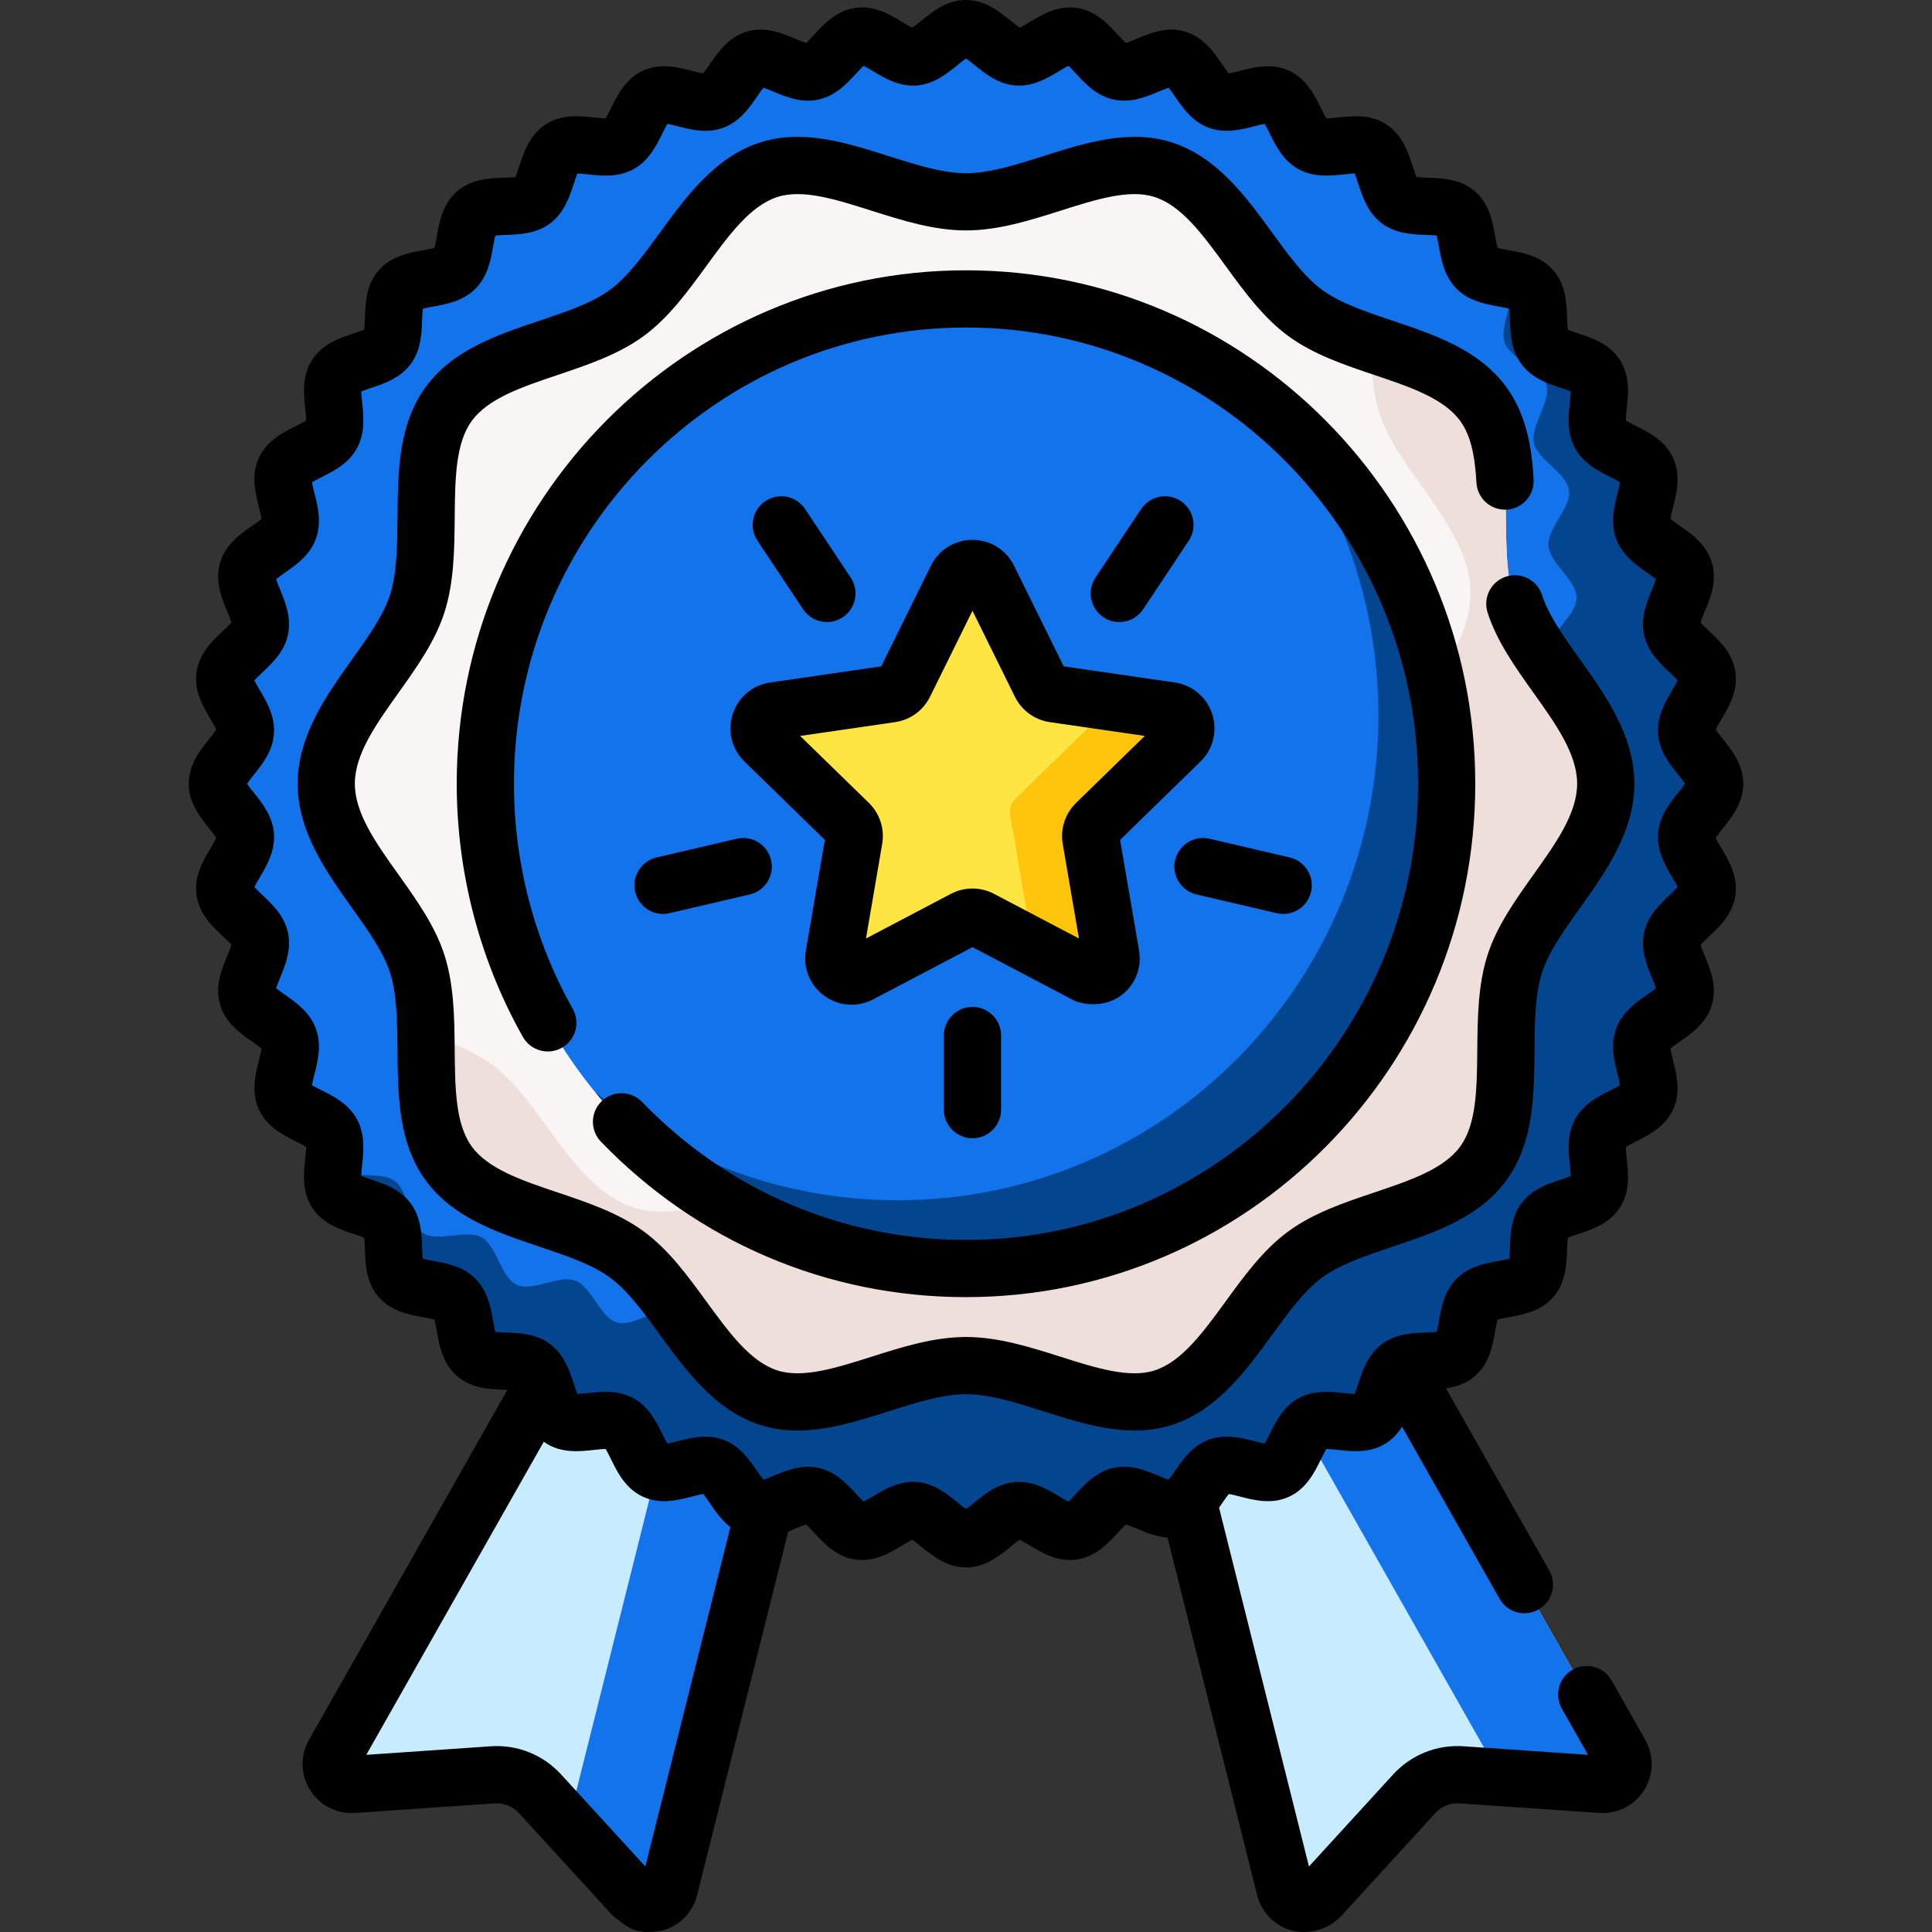 <?xml version="1.0"?>
<svg xmlns="http://www.w3.org/2000/svg" id="Capa_1" enable-background="new 0 0 512 512" height="512px" viewBox="0 0 512 512" width="512px" class=""><rect x="0" y="0" width="512" height="512" fill="#333333" stroke="none"/><g><g><g><path d="m215.705 347.498-49.489-19.802-77.733 137.127c-2.127 3.753.776 8.365 5.08 8.069l36.987-2.543c4.738-.326 9.366 1.526 12.571 5.03l25.024 27.355c2.912 3.183 8.195 1.847 9.244-2.337z" fill="#e28086" data-original="#E28086" class="active-path" style="fill:#C7EBFF" data-old_color="#e28086"/></g><g><g><path d="m187.422 336.181-36.909 147.279 17.631 19.274c2.912 3.183 8.195 1.847 9.244-2.338l38.317-152.898z" fill="#da4a54" data-original="#DA4A54" class="" style="fill:#1273EB" data-old_color="#da4a54"/></g></g><g><path d="m302.197 347.498 49.489-19.802 77.732 137.127c2.127 3.753-.776 8.365-5.08 8.069l-36.987-2.543c-4.738-.326-9.366 1.526-12.571 5.03l-25.024 27.355c-2.912 3.183-8.195 1.847-9.244-2.337z" fill="#e28086" data-original="#E28086" class="active-path" style="fill:#C7EBFF" data-old_color="#e28086"/></g><g><g><path d="m429.418 464.822-77.732-137.127-28.676 11.475 74.767 131.896 26.561 1.826c4.305.295 7.208-4.317 5.08-8.07z" fill="#da4a54" data-original="#DA4A54" class="" style="fill:#1273EB" data-old_color="#da4a54"/></g></g><g><path d="m454.4 207.692c0 4.717-7.117 9.148-7.441 13.782-.329 4.7 6.097 10.097 5.447 14.7-.658 4.66-8.327 8.029-9.303 12.578-.987 4.596 4.609 10.863 3.31 15.333-1.31 4.509-9.378 6.735-10.994 11.103-1.627 4.399 3.02 11.41 1.096 15.653-1.935 4.266-10.235 5.305-12.457 9.401-2.231 4.113 1.376 11.723-1.132 15.651-2.515 3.94-10.878 3.776-13.658 7.516-2.785 3.747-.286 11.797-3.324 15.33-3.041 3.536-11.295 2.18-14.576 5.488-3.28 3.309-1.935 11.634-5.441 14.701-3.503 3.064-11.484.543-15.199 3.352-3.708 2.804-3.546 11.238-7.452 13.775-3.894 2.529-11.439-1.109-15.517 1.142-4.061 2.241-5.091 10.613-9.32 12.564-4.207 1.941-11.158-2.747-15.519-1.106-4.331 1.63-6.538 9.767-11.008 11.089-4.432 1.31-10.645-4.334-15.202-3.339-4.51.985-7.85 8.719-12.47 9.383-4.564.656-9.915-5.825-14.575-5.494-4.594.327-8.987 7.506-13.664 7.506-4.676 0-9.07-7.179-13.664-7.506-4.66-.331-10.01 6.15-14.574 5.494-4.62-.664-7.961-8.398-12.47-9.383-4.557-.995-10.77 4.649-15.202 3.338-4.47-1.322-6.678-9.459-11.009-11.089-4.361-1.641-11.313 3.046-15.52 1.105-4.23-1.952-5.26-10.324-9.321-12.565-4.078-2.251-11.623 1.387-15.517-1.142-3.906-2.537-3.744-10.972-7.452-13.776-3.715-2.81-11.696-.289-15.199-3.353-3.506-3.067-2.161-11.393-5.441-14.701-3.28-3.309-11.535-1.952-14.576-5.488-3.038-3.533-.538-11.583-3.324-15.33-2.78-3.74-11.142-3.576-13.658-7.516-2.508-3.928 1.099-11.538-1.132-15.651-2.222-4.096-10.522-5.135-12.457-9.401-1.924-4.243 2.723-11.254 1.096-15.653-1.616-4.368-9.683-6.595-10.994-11.103-1.299-4.47 4.297-10.737 3.31-15.333-.976-4.549-8.645-7.917-9.303-12.577-.65-4.603 5.775-10 5.447-14.7-.324-4.634-7.441-9.065-7.441-13.781 0-4.717 7.117-9.148 7.441-13.782.329-4.7-6.097-10.097-5.447-14.7.658-4.66 8.327-8.029 9.303-12.578.987-4.596-4.609-10.863-3.31-15.333 1.311-4.509 9.378-6.735 10.994-11.104 1.627-4.399-3.02-11.41-1.096-15.653 1.935-4.266 10.235-5.305 12.457-9.401 2.231-4.113-1.376-11.723 1.132-15.651 2.515-3.94 10.878-3.776 13.658-7.516 2.785-3.747.286-11.797 3.324-15.33 3.041-3.536 11.295-2.18 14.576-5.488 3.28-3.308 1.935-11.634 5.441-14.701 3.503-3.064 11.484-.543 15.199-3.352 3.708-2.804 3.546-11.238 7.452-13.775 3.894-2.529 11.439 1.109 15.517-1.142 4.061-2.241 5.091-10.613 9.32-12.564 4.207-1.941 11.158 2.747 15.519 1.106 4.331-1.63 6.538-9.767 11.008-11.089 4.432-1.31 10.645 4.334 15.202 3.339 4.51-.985 7.85-8.719 12.47-9.383 4.564-.656 9.915 5.825 14.575 5.494 4.594-.327 8.987-7.506 13.664-7.506 4.676 0 9.07 7.179 13.664 7.506 4.66.331 10.01-6.15 14.574-5.494 4.62.664 7.961 8.398 12.47 9.383 4.557.995 10.77-4.649 15.202-3.338 4.47 1.322 6.678 9.459 11.009 11.089 4.361 1.641 11.313-3.046 15.52-1.105 4.23 1.952 5.26 10.324 9.321 12.565 4.078 2.251 11.623-1.387 15.517 1.142 3.906 2.537 3.744 10.972 7.452 13.776 3.715 2.81 11.696.289 15.199 3.353 3.506 3.067 2.161 11.393 5.441 14.701 3.28 3.309 11.535 1.952 14.576 5.488 3.038 3.533.538 11.583 3.324 15.33 2.78 3.74 11.142 3.576 13.658 7.516 2.508 3.928-1.099 11.537 1.132 15.65 2.222 4.096 10.522 5.135 12.457 9.401 1.924 4.243-2.723 11.254-1.096 15.653 1.616 4.368 9.683 6.595 10.994 11.103 1.299 4.47-4.297 10.737-3.31 15.333.976 4.549 8.645 7.917 9.303 12.577.65 4.603-5.775 10-5.447 14.7.323 4.635 7.441 9.066 7.441 13.783z" fill="#da4a54" data-original="#DA4A54" class="" style="fill:#1273EB" data-old_color="#da4a54"/></g><g><g><path d="m454.4 207.692c0-4.717-7.118-9.148-7.441-13.781-.329-4.7 6.097-10.097 5.447-14.7-.658-4.66-8.327-8.029-9.303-12.577-.987-4.596 4.609-10.863 3.31-15.333-1.31-4.509-9.378-6.735-10.994-11.103-1.627-4.398 3.02-11.41 1.096-15.653-1.935-4.266-10.235-5.305-12.457-9.401-2.231-4.113 1.376-11.722-1.132-15.651-2.515-3.939-10.878-3.776-13.658-7.516-2.786-3.747-.286-11.797-3.324-15.33-1.485-1.727-4.216-2.287-7.002-2.793.398.433.729.9.963 1.416 1.924 4.243-2.723 11.255-1.096 15.653 1.616 4.368 9.683 6.595 10.994 11.103 1.299 4.47-4.297 10.737-3.31 15.333.976 4.548 8.645 7.917 9.303 12.577.65 4.603-5.775 10-5.447 14.7.324 4.634 7.441 9.065 7.441 13.781 0 4.717-7.118 9.148-7.441 13.782-.329 4.7 6.097 10.097 5.447 14.7-.659 4.66-8.327 8.029-9.303 12.578-.987 4.596 4.609 10.863 3.31 15.333-1.31 4.509-9.378 6.736-10.994 11.104-1.627 4.399 3.02 11.41 1.096 15.653-1.935 4.267-10.235 5.305-12.457 9.401-2.231 4.113 1.376 11.723-1.132 15.651-2.515 3.94-10.878 3.776-13.658 7.516-2.785 3.747-.286 11.797-3.324 15.33-3.041 3.536-11.295 2.18-14.576 5.488-3.28 3.308-1.935 11.634-5.441 14.701-3.503 3.064-11.484.543-15.199 3.352-3.708 2.804-3.546 11.239-7.452 13.776-3.894 2.529-11.439-1.109-15.517 1.142-4.061 2.241-5.091 10.613-9.32 12.564-4.207 1.941-11.158-2.747-15.519-1.106-4.331 1.63-6.538 9.767-11.008 11.089-4.432 1.31-10.645-4.334-15.202-3.339-4.51.985-7.85 8.719-12.47 9.383-4.564.656-9.915-5.825-14.575-5.494-4.594.327-8.987 7.505-13.663 7.505s-9.07-7.179-13.664-7.505c-4.66-.331-10.011 6.15-14.574 5.494-4.62-.664-7.96-8.398-12.47-9.384-4.557-.995-10.77 4.649-15.202 3.339-4.47-1.322-6.678-9.459-11.009-11.089-4.361-1.641-11.313 3.046-15.519 1.105-4.23-1.951-5.26-10.324-9.321-12.565-4.078-2.251-11.623 1.387-15.517-1.142-3.906-2.537-3.744-10.972-7.452-13.776-3.715-2.809-11.696-.289-15.199-3.353-.426-.373-.778-.826-1.078-1.335-.301 2.845-.539 5.651.688 7.574 2.515 3.94 10.878 3.776 13.658 7.516 2.785 3.747.286 11.797 3.324 15.33 3.041 3.537 11.295 2.18 14.576 5.489 3.28 3.308 1.935 11.634 5.441 14.701 3.503 3.064 11.484.543 15.199 3.353 3.708 2.804 3.546 11.239 7.452 13.776 3.894 2.529 11.439-1.108 15.517 1.142 4.061 2.241 5.091 10.613 9.321 12.565 4.207 1.941 11.158-2.747 15.52-1.105 4.331 1.63 6.538 9.767 11.009 11.089 4.432 1.31 10.645-4.334 15.202-3.339 4.51.985 7.85 8.719 12.47 9.384 4.564.656 9.914-5.825 14.574-5.494 4.594.327 8.987 7.505 13.664 7.505 4.676 0 9.07-7.179 13.663-7.505 4.66-.331 10.011 6.15 14.575 5.494 4.62-.664 7.96-8.398 12.47-9.383 4.557-.995 10.77 4.649 15.202 3.339 4.47-1.322 6.678-9.459 11.008-11.089 4.361-1.641 11.313 3.046 15.519 1.106 4.23-1.951 5.26-10.323 9.32-12.564 4.078-2.251 11.622 1.388 15.517-1.142 3.906-2.537 3.744-10.971 7.452-13.776 3.715-2.809 11.696-.288 15.199-3.352 3.506-3.067 2.161-11.393 5.441-14.701 3.28-3.309 11.535-1.952 14.576-5.488 3.038-3.533.539-11.583 3.324-15.33 2.78-3.74 11.143-3.576 13.658-7.516 2.508-3.928-1.099-11.538 1.132-15.651 2.222-4.096 10.522-5.135 12.457-9.401 1.924-4.243-2.723-11.255-1.096-15.653 1.616-4.368 9.684-6.595 10.994-11.104 1.299-4.47-4.297-10.737-3.31-15.333.976-4.549 8.645-7.918 9.303-12.578.65-4.603-5.775-10-5.447-14.7.323-4.634 7.441-9.065 7.441-13.782z" fill="#d82e3d" data-original="#D82E3D" class="" style="fill:#04458F" data-old_color="#d82e3d"/></g></g><g><path d="m425.538 207.692c0 17.541-18.994 31.841-24.09 47.669-5.281 16.404 1.57 39.198-8.282 52.853-9.951 13.791-33.627 14.215-47.3 24.252-13.538 9.937-21.2 32.574-37.464 37.9-15.693 5.139-35.011-8.464-52.402-8.464s-36.71 13.603-52.402 8.464c-16.264-5.326-23.926-27.963-37.464-37.9-13.673-10.037-37.35-10.461-47.3-24.252-9.852-13.654-3.001-36.448-8.282-52.853-5.095-15.828-24.09-30.128-24.09-47.669s18.994-31.841 24.09-47.669c5.281-16.404-1.57-39.198 8.282-52.853 9.951-13.791 33.627-14.215 47.3-24.252 13.538-9.937 21.2-32.574 37.464-37.9 15.693-5.139 35.011 8.464 52.402 8.464s36.71-13.603 52.402-8.464c16.264 5.326 23.926 27.963 37.464 37.9 13.673 10.037 37.35 10.461 47.3 24.252 9.852 13.654 3.001 36.448 8.282 52.853 5.096 15.828 24.09 30.127 24.09 47.669z" fill="#f9f5f5" data-original="#F9F5F5"/></g><g><path d="m401.449 160.023c-5.281-16.404 1.57-39.198-8.282-52.853-6.395-8.863-18.457-12.206-29.891-16.127.119 6.52.501 12.916 2.317 18.556 5.095 15.828 24.09 30.127 24.09 47.669 0 17.541-18.994 31.841-24.09 47.669-5.281 16.404 1.57 39.198-8.282 52.853-9.951 13.791-33.627 14.215-47.3 24.252-13.538 9.937-21.199 32.574-37.464 37.9-15.693 5.139-35.011-8.464-52.402-8.464s-36.709 13.603-52.402 8.464c-16.264-5.326-23.926-27.963-37.464-37.9-4.886-3.587-11.051-5.945-17.41-8.125.228 12.443-.499 25.337 5.966 34.297 9.951 13.791 33.627 14.215 47.3 24.252 13.538 9.937 21.2 32.574 37.464 37.901 15.692 5.139 35.011-8.464 52.402-8.464s36.71 13.603 52.402 8.464c16.264-5.326 23.926-27.963 37.464-37.9 13.673-10.037 37.349-10.461 47.3-24.251 9.852-13.655 3.001-36.449 8.282-52.853 5.095-15.828 24.09-30.128 24.09-47.669s-18.995-31.843-24.09-47.671z" fill="#eedfda" data-original="#EEDFDA"/></g><g><ellipse cx="256" cy="207.692" fill="#da4a54" rx="127.381" ry="128.48" data-original="#DA4A54" class="" style="fill:#1273EB" data-old_color="#da4a54"/></g><g><path d="m336.214 107.891c18.163 22.206 29.074 50.672 29.074 81.708 0 70.957-57.03 128.48-127.381 128.48-30.404 0-58.314-10.75-80.214-28.679 23.364 28.564 58.727 46.771 98.307 46.771 70.35 0 127.381-57.522 127.381-128.48 0-40.291-18.393-76.244-47.167-99.8z" fill="#d82e3d" data-original="#D82E3D" class="" style="fill:#04458F" data-old_color="#d82e3d"/></g><g><path d="m261.929 153.275 13.832 28.027c.685 1.388 2.009 2.35 3.541 2.573l30.93 4.494c3.858.561 5.398 5.302 2.607 8.023l-22.381 21.816c-1.109 1.081-1.614 2.637-1.353 4.163l5.283 30.805c.659 3.842-3.374 6.772-6.824 4.958l-27.664-14.544c-1.37-.72-3.007-.72-4.377 0l-27.664 14.544c-3.451 1.814-7.483-1.116-6.824-4.958l5.283-30.805c.262-1.526-.244-3.083-1.353-4.163l-22.381-21.816c-2.792-2.721-1.251-7.462 2.607-8.023l30.93-4.494c1.532-.223 2.856-1.185 3.541-2.573l13.832-28.027c1.725-3.496 6.71-3.496 8.435 0z" fill="#ffe541" data-original="#FFE541"/></g><g><g><path d="m312.839 196.392c2.792-2.721 1.251-7.462-2.607-8.023l-17.44-2.534c.214 1.402-.185 2.909-1.363 4.057l-22.381 21.816c-1.109 1.081-1.615 2.637-1.353 4.163l5.283 30.805c.221 1.288-.093 2.468-.728 3.407l15.314 8.051c3.451 1.814 7.483-1.116 6.824-4.958l-5.284-30.805c-.262-1.526.244-3.083 1.353-4.163z" fill="#ffc50d" data-original="#FFC50D"/></g></g><g><path d="m454.688 222.035c.443-.7 1.283-1.75 1.883-2.5 2.409-3.013 5.409-6.761 5.409-11.843s-3-8.831-5.41-11.845c-.599-.749-1.439-1.798-1.882-2.498.342-.772 1.047-1.964 1.55-2.814 1.949-3.299 4.377-7.406 3.673-12.385-.711-5.033-4.209-8.318-7.019-10.957-.699-.656-1.678-1.576-2.216-2.205.231-.812.758-2.092 1.134-3.003 1.465-3.549 3.287-7.967 1.882-12.802-1.419-4.88-5.348-7.625-8.506-9.831-.784-.548-1.881-1.315-2.503-1.86.114-.837.452-2.174.694-3.126.946-3.727 2.122-8.365.041-12.952-2.099-4.627-6.378-6.779-9.817-8.507-.851-.427-2.04-1.026-2.733-1.475-.006-.844.14-2.207.244-3.18.408-3.827.916-8.59-1.797-12.84-2.732-4.28-7.273-5.794-10.921-7.011-.899-.3-2.156-.719-2.906-1.063-.122-.834-.17-2.195-.203-3.169-.135-3.85-.303-8.64-3.592-12.466-3.311-3.85-8.019-4.7-11.802-5.384-.928-.167-2.224-.402-3.016-.634-.236-.807-.472-2.138-.641-3.089-.674-3.796-1.513-8.521-5.315-11.847-3.82-3.341-8.601-3.512-12.444-3.649-.939-.034-2.25-.08-3.067-.196-.344-.765-.762-2.037-1.06-2.947-1.203-3.668-2.7-8.232-6.941-10.986-4.256-2.766-9.014-2.249-12.836-1.834-.932.102-2.233.242-3.059.245-.446-.707-1.033-1.895-1.454-2.747-1.712-3.464-3.841-7.774-8.441-9.896-4.605-2.125-9.239-.93-12.963.032-.908.234-2.174.561-2.993.683-.539-.634-1.282-1.716-1.815-2.492-2.189-3.186-4.914-7.152-9.785-8.593-4.858-1.436-9.267.417-12.811 1.904-.867.364-2.075.872-2.87 1.111-.62-.549-1.501-1.503-2.134-2.188-2.624-2.844-5.89-6.381-10.928-7.106-5-.713-9.096 1.744-12.388 3.724-.809.487-1.937 1.165-2.694 1.518-.687-.454-1.684-1.265-2.402-1.849-3.002-2.444-6.737-5.483-11.834-5.483s-8.832 3.04-11.833 5.482c-.717.583-1.714 1.395-2.401 1.849-.757-.353-1.885-1.031-2.695-1.518-3.292-1.979-7.387-4.444-12.389-3.724-5.037.725-8.302 4.262-10.926 7.105-.633.686-1.514 1.641-2.134 2.189-.796-.241-2.005-.748-2.871-1.111-3.545-1.488-7.956-3.336-12.81-1.904-4.871 1.44-7.596 5.407-9.785 8.594-.533.776-1.276 1.858-1.815 2.491-.819-.122-2.086-.449-2.994-.684-3.722-.959-8.358-2.153-12.96-.033-4.602 2.123-6.731 6.434-8.441 9.897-.421.852-1.009 2.04-1.455 2.747-.826-.003-2.126-.144-3.059-.245-3.823-.416-8.581-.932-12.835 1.833-4.242 2.755-5.739 7.319-6.941 10.986-.299.911-.716 2.183-1.061 2.948-.817.115-2.128.163-3.067.196-3.842.136-8.623.307-12.443 3.648-3.801 3.325-4.641 8.05-5.315 11.846-.169.952-.406 2.282-.642 3.09-.792.232-2.088.467-3.016.634-3.783.684-8.493 1.535-11.803 5.384-3.288 3.825-3.456 8.616-3.591 12.466-.034.972-.081 2.333-.203 3.168-.751.344-2.008.764-2.906 1.063-3.648 1.217-8.19 2.732-10.923 7.013-2.711 4.248-2.204 9.011-1.795 12.838.104.973.249 2.337.244 3.181-.694.449-1.884 1.047-2.735 1.475-3.438 1.728-7.718 3.879-9.815 8.505-2.082 4.59-.905 9.228.04 12.955.241.954.58 2.289.693 3.126-.621.545-1.718 1.312-2.503 1.86-3.157 2.206-7.087 4.952-8.505 9.832-1.405 4.834.418 9.251 1.881 12.8.376.912.904 2.192 1.134 3.004-.537.63-1.517 1.55-2.216 2.206-2.81 2.638-6.308 5.923-7.019 10.957-.704 4.979 1.723 9.086 3.673 12.385.502.85 1.207 2.042 1.55 2.814-.443.7-1.283 1.749-1.882 2.498-2.41 3.014-5.41 6.762-5.41 11.845 0 5.081 3 8.83 5.409 11.843.6.749 1.44 1.8 1.883 2.5-.343.771-1.047 1.963-1.55 2.813-1.949 3.3-4.377 7.406-3.673 12.385.711 5.033 4.209 8.318 7.019 10.956.699.656 1.678 1.575 2.216 2.205-.23.812-.758 2.092-1.134 3.003-1.465 3.55-3.287 7.969-1.881 12.8 1.417 4.881 5.347 7.627 8.505 9.834.784.548 1.881 1.315 2.503 1.86-.114.837-.452 2.174-.694 3.127-.946 3.726-2.121 8.364-.04 12.952 2.098 4.626 6.377 6.777 9.815 8.506.851.427 2.041 1.026 2.735 1.475.005.843-.14 2.207-.245 3.18-.408 3.827-.916 8.59 1.796 12.838 2.733 4.281 7.274 5.796 10.922 7.013.899.3 2.156.719 2.906 1.063.122.834.17 2.195.203 3.168.135 3.85.303 8.641 3.593 12.467 3.31 3.85 8.017 4.699 11.8 5.383.928.168 2.225.402 3.016.635.236.807.472 2.137.641 3.089.675 3.796 1.514 8.521 5.315 11.846 3.821 3.342 8.602 3.513 12.444 3.649.289.01.614.023.948.037l-52.586 92.765c-2.363 4.168-2.245 9.276.308 13.33 2.554 4.054 7.09 6.374 11.887 6.04l36.987-2.543c2.444-.165 4.802.774 6.457 2.584l25.023 27.355c4.079 2.874 5.275 4.983 12.772 3.827 4.644-1.175 8.254-4.79 9.42-9.438l24.149-96.364c.643-.253 1.265-.513 1.86-.763.867-.364 2.076-.872 2.871-1.111.62.549 1.501 1.503 2.134 2.188 2.624 2.844 5.89 6.381 10.926 7.105 4.994.718 9.098-1.744 12.39-3.724.809-.486 1.937-1.164 2.693-1.517.688.454 1.685 1.265 2.403 1.85 3.001 2.442 6.735 5.481 11.832 5.481s8.831-3.039 11.832-5.481c.718-.584 1.716-1.396 2.403-1.85.756.353 1.884 1.031 2.694 1.518 3.292 1.979 7.394 4.438 12.388 3.723 5.037-.724 8.303-4.261 10.927-7.105.633-.685 1.514-1.64 2.134-2.188.796.24 2.004.747 2.87 1.11 2.375.997 5.142 2.152 8.168 2.377l23.745 94.752c1.165 4.647 4.774 8.263 9.419 9.437 3.48.79 8.612.346 12.772-3.827l25.022-27.355c1.657-1.81 4.018-2.749 6.458-2.584l36.988 2.543c4.765.325 9.335-1.986 11.886-6.04 2.553-4.054 2.671-9.162.308-13.331l-8.928-15.749c-2.066-3.642-6.69-4.922-10.334-2.856-3.641 2.065-4.921 6.691-2.856 10.334l6.939 12.24-32.963-2.266c-7.08-.494-13.893 2.238-18.685 7.476l-22.301 24.379-23.827-95.085c.27-.384.532-.764.785-1.133.533-.777 1.276-1.859 1.815-2.492.819.122 2.086.449 2.994.684 3.723.96 8.358 2.155 12.96.033 4.602-2.123 6.731-6.434 8.441-9.897.421-.852 1.009-2.041 1.455-2.747.827.002 2.127.143 3.06.245 3.821.413 8.58.929 12.834-1.833 1.819-1.181 3.131-2.696 4.134-4.329l25.845 45.593c1.396 2.462 3.96 3.844 6.602 3.844 1.266 0 2.551-.318 3.731-.987 3.642-2.064 4.922-6.69 2.857-10.333l-27.363-48.27c2.638-.385 5.355-1.239 7.707-3.296 3.802-3.325 4.641-8.051 5.316-11.847.169-.952.405-2.281.641-3.089.792-.232 2.088-.467 3.016-.634 3.783-.684 8.493-1.535 11.803-5.385 3.288-3.826 3.456-8.616 3.591-12.466.034-.972.081-2.333.203-3.168.751-.344 2.008-.763 2.907-1.063 3.648-1.217 8.189-2.731 10.921-7.011 2.713-4.25 2.205-9.013 1.797-12.841-.104-.973-.25-2.336-.244-3.18.693-.449 1.883-1.047 2.734-1.475 3.439-1.727 7.718-3.878 9.817-8.506 2.08-4.589.903-9.227-.041-12.953-.242-.953-.581-2.29-.694-3.126.622-.545 1.719-1.312 2.502-1.86 3.158-2.207 7.088-4.953 8.506-9.832 1.406-4.835-.418-9.253-1.881-12.803-.376-.911-.903-2.189-1.134-3.002.538-.63 1.517-1.549 2.216-2.205 2.811-2.639 6.308-5.924 7.019-10.956.704-4.98-1.723-9.086-3.673-12.385-.502-.851-1.207-2.044-1.549-2.815zm-283.672 272.606-22.302-24.379c-4.793-5.238-11.604-7.969-18.684-7.476l-32.963 2.266 47.04-82.982c.161.116.319.233.489.344 4.254 2.763 9.01 2.249 12.834 1.832.933-.101 2.233-.242 3.06-.245.446.707 1.033 1.895 1.454 2.748 1.712 3.464 3.841 7.774 8.443 9.897 4.605 2.124 9.237.927 12.96-.033.908-.235 2.175-.562 2.994-.684.539.634 1.282 1.717 1.815 2.492 1.423 2.072 3.077 4.47 5.396 6.292zm273.716-284.577c-2.234 2.792-5.014 6.267-5.336 10.88-.326 4.657 1.955 8.517 3.789 11.619.443.75 1.046 1.771 1.411 2.521-.563.625-1.441 1.45-2.085 2.054-2.606 2.448-5.849 5.494-6.823 10.023-.976 4.551.731 8.691 2.104 12.019.334.808.788 1.911 1.043 2.709-.644.534-1.62 1.216-2.336 1.717-2.934 2.049-6.584 4.6-8.194 8.953-1.613 4.36-.511 8.7.373 12.187.215.85.509 2.007.648 2.835-.71.432-1.762.961-2.535 1.349-3.201 1.609-7.184 3.611-9.402 7.699-2.214 4.082-1.739 8.534-1.358 12.111.094.872.22 2.057.241 2.898-.761.324-1.867.692-2.68.963-3.401 1.135-7.634 2.547-10.413 6.285-2.771 3.726-2.927 8.202-3.053 11.798-.031.873-.072 2.06-.169 2.895-.796.209-1.932.415-2.768.566-3.532.639-7.926 1.432-11.21 4.745-3.267 3.296-4.05 7.704-4.68 11.247-.152.856-.358 2.019-.571 2.832-.814.092-1.957.133-2.8.163-3.588.127-8.055.286-11.778 3.102-3.702 2.799-5.096 7.053-6.217 10.47-.269.821-.635 1.936-.957 2.71-.817-.027-1.944-.149-2.776-.24-3.574-.389-8.021-.869-12.109 1.388-4.062 2.241-6.042 6.251-7.634 9.474-.38.77-.895 1.813-1.323 2.532-.802-.145-1.892-.425-2.698-.634-3.482-.898-7.818-2.019-12.192-.371-4.339 1.633-6.869 5.315-8.902 8.275-.484.705-1.139 1.658-1.662 2.308-.773-.26-1.804-.693-2.569-1.014-3.32-1.393-7.449-3.127-12.025-2.13-4.528.989-7.555 4.269-9.988 6.905-.577.627-1.36 1.474-1.969 2.041-.726-.369-1.683-.944-2.392-1.37-3.093-1.86-6.945-4.172-11.615-3.842-4.624.329-8.084 3.145-10.864 5.407-.668.544-1.576 1.283-2.262 1.756-.686-.473-1.594-1.212-2.262-1.756-2.78-2.262-6.239-5.078-10.864-5.407-.305-.022-.606-.032-.905-.032-4.266 0-7.818 2.135-10.709 3.873-.709.426-1.666 1.001-2.393 1.37-.609-.568-1.392-1.414-1.969-2.041-2.433-2.635-5.46-5.916-9.989-6.905-4.568-.999-8.704.736-12.025 2.13-.765.321-1.796.754-2.569 1.014-.523-.65-1.179-1.603-1.662-2.308-2.033-2.959-4.563-6.643-8.901-8.276-4.378-1.647-8.711-.527-12.193.371-.806.208-1.895.489-2.699.634-.426-.719-.943-1.763-1.323-2.533-1.592-3.223-3.573-7.232-7.632-9.472-4.089-2.259-8.537-1.777-12.111-1.389-.832.09-1.958.212-2.776.239-.323-.774-.688-1.887-.957-2.709-.273-.835-.565-1.719-.9-2.62-.005-.014-.01-.028-.015-.042-1.039-2.776-2.517-5.704-5.3-7.808-3.724-2.817-8.191-2.976-11.779-3.103-.843-.03-1.986-.071-2.8-.163-.212-.813-.419-1.976-.571-2.832-.63-3.543-1.413-7.951-4.68-11.247-3.284-3.313-7.678-4.107-11.21-4.745-.836-.151-1.971-.356-2.768-.566-.097-.836-.138-2.023-.169-2.896-.126-3.596-.283-8.071-3.052-11.797-2.779-3.739-7.011-5.151-10.412-6.286-.813-.271-1.92-.64-2.681-.963.022-.841.148-2.026.241-2.897.382-3.578.857-8.031-1.359-12.113-2.217-4.086-6.199-6.088-9.399-7.697-.774-.388-1.826-.917-2.536-1.349.139-.828.432-1.985.649-2.834.884-3.488 1.985-7.829.372-12.189-1.61-4.351-5.26-6.903-8.193-8.952-.717-.501-1.693-1.184-2.336-1.717.256-.798.71-1.899 1.043-2.708 1.373-3.326 3.081-7.467 2.104-12.021-.972-4.528-4.217-7.575-6.824-10.023-.644-.604-1.521-1.427-2.084-2.053.365-.749.969-1.771 1.412-2.521 1.833-3.101 4.114-6.962 3.788-11.617-.322-4.615-3.102-8.089-5.336-10.881-.563-.704-1.334-1.667-1.801-2.372.468-.706 1.24-1.67 1.802-2.373 2.234-2.792 5.013-6.267 5.335-10.88.326-4.657-1.955-8.517-3.789-11.619-.443-.75-1.046-1.771-1.412-2.521.563-.625 1.44-1.449 2.084-2.053 2.607-2.448 5.851-5.495 6.824-10.023.977-4.552-.731-8.694-2.103-12.022-.334-.808-.789-1.91-1.043-2.708.643-.534 1.619-1.216 2.334-1.717 2.934-2.049 6.585-4.601 8.195-8.954 1.613-4.359.511-8.699-.373-12.186-.215-.85-.508-2.007-.649-2.835.71-.432 1.763-.961 2.537-1.35 3.2-1.609 7.182-3.61 9.399-7.696 2.216-4.084 1.741-8.537 1.359-12.115-.093-.871-.219-2.056-.241-2.897.761-.323 1.868-.692 2.681-.963 3.4-1.134 7.632-2.546 10.413-6.285 2.77-3.726 2.926-8.202 3.052-11.798.031-.873.072-2.059.169-2.894.796-.209 1.932-.415 2.768-.566 3.532-.639 7.926-1.432 11.21-4.745 3.267-3.296 4.051-7.704 4.68-11.247.152-.856.359-2.019.571-2.832.815-.092 1.957-.133 2.8-.163 3.589-.128 8.055-.287 11.779-3.103 3.701-2.798 5.095-7.052 6.216-10.469.269-.821.635-1.936.957-2.71.817.027 1.945.149 2.777.239 3.571.388 8.019.871 12.108-1.387 4.062-2.241 6.042-6.251 7.634-9.474.38-.77.896-1.813 1.323-2.532.803.145 1.892.425 2.698.634 3.483.899 7.818 2.019 12.193.371 4.338-1.633 6.868-5.316 8.901-8.276.484-.705 1.139-1.658 1.662-2.308.772.26 1.803.693 2.567 1.014 3.321 1.395 7.456 3.137 12.025 2.13 4.53-.988 7.558-4.269 9.991-6.905.577-.626 1.359-1.473 1.968-2.04.726.368 1.683.944 2.393 1.37 3.092 1.86 6.944 4.179 11.615 3.842 4.623-.33 8.083-3.145 10.863-5.407.668-.544 1.576-1.283 2.262-1.756.687.473 1.594 1.212 2.263 1.756 2.78 2.262 6.239 5.077 10.863 5.407 4.67.338 8.522-1.983 11.615-3.843.709-.425 1.665-1.001 2.392-1.369.61.568 1.392 1.414 1.97 2.04 2.433 2.636 5.46 5.917 9.989 6.906 4.57 1.001 8.705-.736 12.025-2.131.764-.321 1.796-.753 2.568-1.014.523.649 1.179 1.604 1.662 2.308 2.033 2.959 4.563 6.643 8.903 8.277 4.375 1.645 8.709.527 12.191-.371.805-.208 1.895-.49 2.698-.635.427.72.944 1.764 1.324 2.534 1.592 3.223 3.573 7.232 7.634 9.473 4.087 2.255 8.534 1.774 12.108 1.387.833-.09 1.959-.212 2.777-.239.323.774.688 1.888.957 2.71 1.12 3.418 2.515 7.672 6.216 10.469 3.724 2.816 8.19 2.976 11.779 3.104.843.03 1.986.07 2.8.163.212.812.419 1.975.571 2.831.629 3.543 1.413 7.952 4.68 11.248 3.284 3.313 7.678 4.107 11.21 4.745.836.151 1.972.356 2.768.566.097.835.138 2.022.169 2.895.126 3.596.282 8.072 3.052 11.797 2.779 3.739 7.011 5.151 10.413 6.286.813.271 1.919.64 2.68.963-.021.841-.147 2.026-.241 2.898-.381 3.577-.856 8.03 1.359 12.112 2.217 4.086 6.199 6.088 9.399 7.696.774.389 1.827.918 2.537 1.35-.14.828-.433 1.985-.649 2.834-.885 3.487-1.986 7.828-.373 12.189 1.61 4.352 5.26 6.903 8.194 8.952.717.5 1.693 1.183 2.335 1.717-.256.798-.71 1.899-1.043 2.708-1.373 3.327-3.081 7.468-2.104 12.022.973 4.528 4.217 7.573 6.824 10.021.644.604 1.521 1.428 2.084 2.054-.365.749-.968 1.771-1.411 2.521-1.834 3.101-4.115 6.962-3.789 11.618.322 4.614 3.101 8.088 5.335 10.88.563.703 1.335 1.667 1.802 2.373-.466.708-1.237 1.671-1.8 2.375z" data-original="#000000" class=""/><path d="m408.666 157.701c-1.283-3.986-5.556-6.17-9.539-4.894-3.986 1.283-6.176 5.554-4.894 9.539 2.465 7.657 7.389 14.563 12.151 21.242 5.952 8.348 11.574 16.233 11.574 24.104s-5.622 15.757-11.574 24.104c-4.762 6.679-9.686 13.585-12.151 21.242-2.574 7.999-2.656 16.739-2.734 25.192-.094 10.075-.183 19.592-4.479 25.547-4.356 6.037-13.339 9.057-22.851 12.255-7.918 2.663-16.106 5.416-22.789 10.321-6.584 4.833-11.643 11.778-16.536 18.494-5.982 8.21-11.633 15.966-18.8 18.313-6.706 2.195-15.578-.62-24.97-3.601-8.118-2.575-16.512-5.239-25.074-5.239s-16.956 2.664-25.074 5.239c-9.393 2.981-18.266 5.797-24.969 3.601-7.167-2.347-12.818-10.103-18.801-18.313-4.893-6.716-9.954-13.661-16.536-18.494-6.682-4.905-14.87-7.659-22.789-10.321-9.511-3.198-18.495-6.22-22.851-12.255-4.297-5.955-4.385-15.471-4.478-25.547-.078-8.452-.159-17.193-2.734-25.192-2.466-7.657-7.389-14.563-12.152-21.242-5.952-8.349-11.574-16.233-11.574-24.104s5.622-15.756 11.574-24.104c4.763-6.679 9.686-13.585 12.152-21.242 2.575-7.999 2.656-16.74 2.734-25.192.094-10.076.182-19.592 4.478-25.547 4.356-6.037 13.339-9.057 22.85-12.255 7.919-2.663 16.107-5.416 22.789-10.322 6.584-4.833 11.645-11.777 16.537-18.493 5.983-8.21 11.633-15.966 18.801-18.313 6.706-2.2 15.576.62 24.969 3.6 8.118 2.576 16.512 5.24 25.074 5.24s16.956-2.664 25.074-5.24c9.393-2.98 18.268-5.796 24.969-3.6 7.168 2.347 12.819 10.103 18.801 18.313 4.894 6.716 9.954 13.661 16.536 18.494 6.682 4.905 14.87 7.658 22.789 10.321 9.511 3.198 18.495 6.219 22.851 12.255 2.524 3.499 3.838 8.524 4.259 16.295.228 4.179 3.791 7.367 7.981 7.158 4.18-.227 7.385-3.8 7.158-7.981-.397-7.298-1.563-16.661-7.104-24.342-7.204-9.987-18.953-13.937-30.314-17.757-7.132-2.399-13.868-4.664-18.648-8.172-4.687-3.441-8.849-9.152-13.254-15.2-6.804-9.339-14.516-19.923-26.337-23.793-11.349-3.719-23.004-.02-34.273 3.557-7.341 2.329-14.274 4.53-20.488 4.53s-13.147-2.2-20.488-4.53c-11.27-3.577-22.925-7.276-34.273-3.558-11.821 3.871-19.532 14.456-26.336 23.794-4.406 6.047-8.568 11.759-13.255 15.199-4.779 3.509-11.516 5.774-18.649 8.173-11.361 3.82-23.108 7.77-30.313 17.754-7.118 9.865-7.233 22.276-7.344 34.279-.071 7.654-.138 14.884-2.007 20.687-1.743 5.416-5.785 11.084-10.063 17.085-6.746 9.46-14.392 20.183-14.392 32.906s7.646 23.446 14.392 32.906c4.278 6.001 8.32 11.669 10.063 17.085 1.869 5.803 1.936 13.033 2.007 20.687.111 12.003.226 24.414 7.344 34.279 7.205 9.984 18.953 13.935 30.313 17.754 7.133 2.398 13.869 4.663 18.649 8.172 4.688 3.441 8.849 9.152 13.255 15.2 6.804 9.339 14.516 19.923 26.336 23.794 3.345 1.096 6.717 1.547 10.098 1.547 8.088-.001 16.227-2.583 24.175-5.105 7.34-2.329 14.274-4.53 20.488-4.53s13.148 2.2 20.489 4.53c11.268 3.575 22.921 7.272 34.273 3.558 11.82-3.871 19.532-14.456 26.336-23.794 4.405-6.047 8.567-11.759 13.254-15.2 4.779-3.508 11.516-5.773 18.648-8.172 11.361-3.82 23.11-7.77 30.314-17.754 7.118-9.865 7.233-22.276 7.345-34.279.071-7.654.138-14.884 2.007-20.687 1.743-5.416 5.784-11.084 10.063-17.085 6.746-9.46 14.391-20.183 14.391-32.906s-7.645-23.446-14.391-32.906c-4.279-6.001-8.32-11.668-10.063-17.084z" data-original="#000000" class=""/><path d="m159.446 291.841c-3.013 2.907-3.098 7.706-.191 10.719 25.633 26.563 59.991 41.193 96.746 41.193 74.418 0 134.961-61.037 134.961-136.06 0-75.024-60.543-136.061-134.961-136.061s-134.961 61.037-134.961 136.061c0 23.542 6.061 46.744 17.527 67.097 2.055 3.65 6.68 4.939 10.325 2.884 3.648-2.055 4.939-6.678 2.884-10.325-10.19-18.088-15.575-38.717-15.575-59.657 0-66.664 53.742-120.9 119.8-120.9s119.8 54.236 119.8 120.9-53.743 120.898-119.801 120.898c-32.602 0-63.086-12.984-85.836-36.559-2.907-3.012-7.707-3.101-10.718-.19z" data-original="#000000" class=""/><path d="m194.184 189.228c-1.455 4.479-.265 9.304 3.108 12.593l21.298 20.76-5.027 29.313c-.798 4.642 1.075 9.246 4.886 12.015 3.81 2.768 8.766 3.128 12.938.936l26.325-13.841 26.325 13.841c2.191 1.294 8.13 2.45 12.938-.936 3.811-2.769 5.684-7.372 4.886-12.014l-5.027-29.314 21.298-20.761c3.373-3.288 4.563-8.113 3.108-12.592-1.456-4.479-5.255-7.683-9.917-8.361l-29.433-4.277-13.163-26.671c-2.085-4.224-6.305-6.847-11.016-6.847-4.71 0-8.931 2.624-11.016 6.847l-13.163 26.671-29.434 4.277c-4.659.677-8.458 3.881-9.914 8.361zm43.029 2.149c4.002-.583 7.459-3.095 9.247-6.72l11.252-22.799 11.251 22.797c1.789 3.626 5.246 6.139 9.251 6.722l25.16 3.656-18.205 17.746c-2.897 2.822-4.219 6.888-3.535 10.874l4.298 25.06-22.503-11.831c-3.581-1.883-7.854-1.882-11.433-.001l-22.504 11.832 4.298-25.06c.684-3.986-.638-8.052-3.533-10.873l-18.207-17.747z" data-original="#000000" class=""/><path d="m296.619 164.85c2.452 0 4.858-1.188 6.318-3.383l12.089-18.169c2.32-3.485 1.374-8.191-2.112-10.51-3.485-2.319-8.192-1.374-10.51 2.112l-12.089 18.169c-2.32 3.485-1.374 8.191 2.112 10.51 1.291.859 2.749 1.271 4.192 1.271z" data-original="#000000" class=""/><path d="m311.419 227.936c-.952 4.078 1.582 8.154 5.659 9.106l21.252 4.96c.58.135 1.16.2 1.73.2 3.443 0 6.559-2.362 7.375-5.859.952-4.078-1.582-8.154-5.659-9.106l-21.252-4.96c-4.081-.949-8.153 1.583-9.105 5.659z" data-original="#000000" class=""/><path d="m219.14 164.85c1.442 0 2.901-.412 4.192-1.27 3.486-2.32 4.432-7.025 2.112-10.51l-12.088-18.17c-2.319-3.486-7.024-4.431-10.51-2.112-3.486 2.32-4.432 7.025-2.112 10.51l12.089 18.169c1.458 2.196 3.865 3.383 6.317 3.383z" data-original="#000000" class=""/><path d="m168.323 236.343c.816 3.497 3.932 5.859 7.375 5.859.571 0 1.151-.065 1.73-.2l21.252-4.96c4.077-.952 6.61-5.028 5.659-9.106-.952-4.076-5.028-6.607-9.106-5.659l-21.252 4.96c-4.075.951-6.609 5.028-5.658 9.106z" data-original="#000000" class=""/><path d="m250.131 274.422v19.647c0 4.187 3.394 7.581 7.581 7.581s7.581-3.394 7.581-7.581v-19.647c0-4.187-3.394-7.581-7.581-7.581-4.188 0-7.581 3.394-7.581 7.581z" data-original="#000000" class=""/></g></g></g> </svg>

